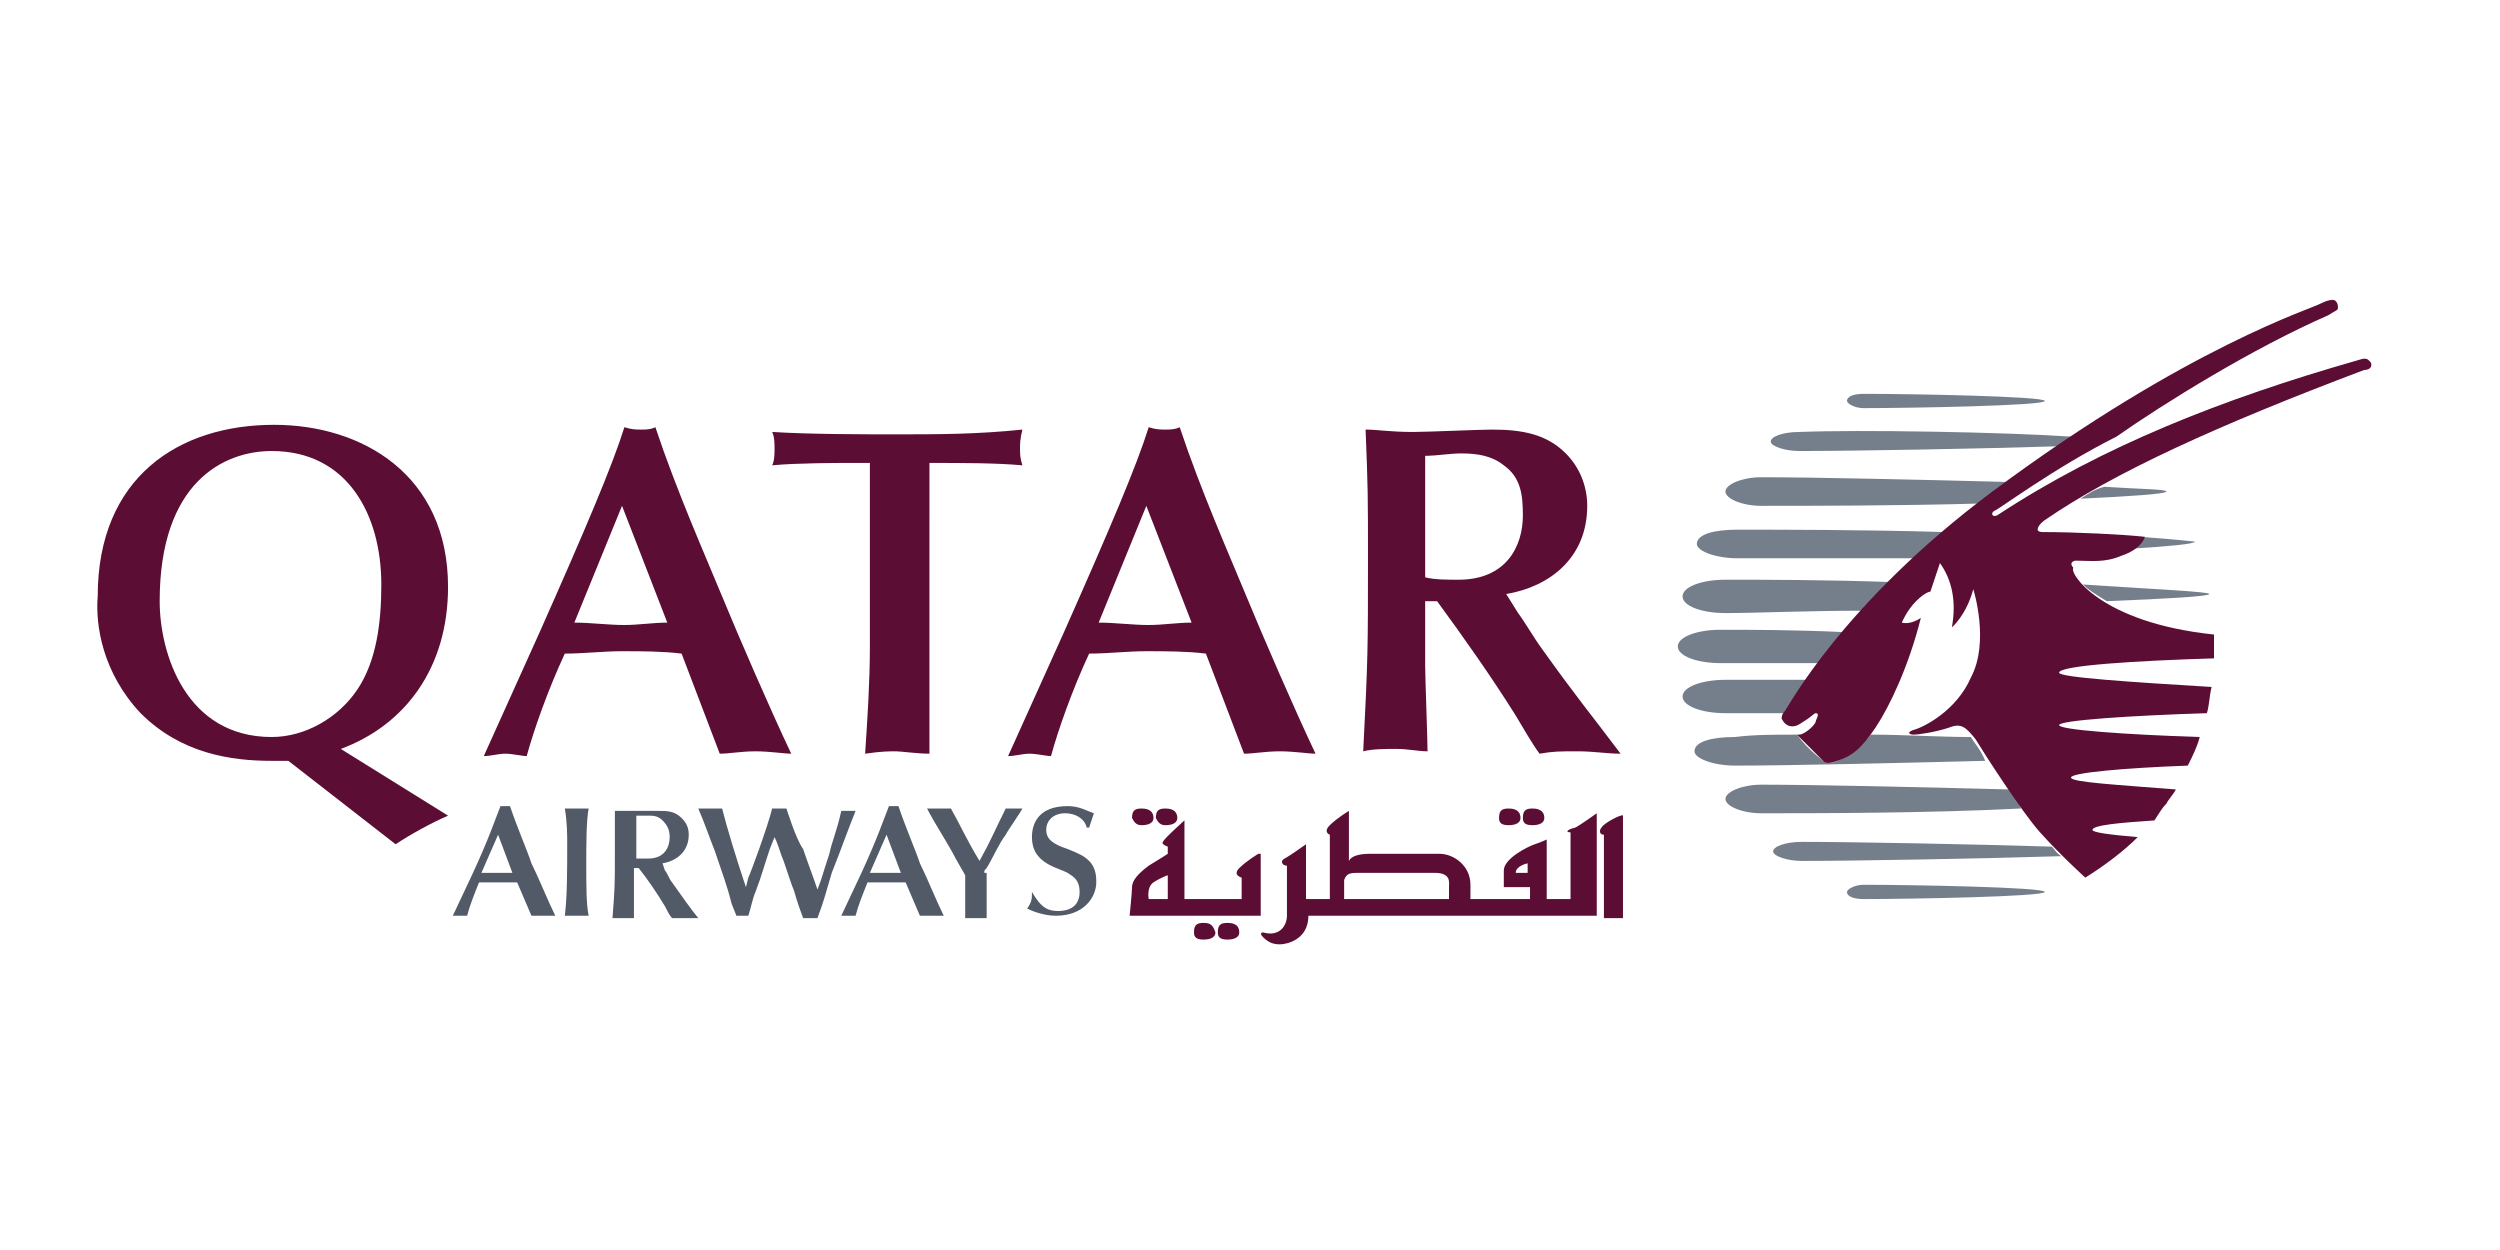 <svg xmlns="http://www.w3.org/2000/svg" xml:space="preserve" id="Layer_1" width="600" height="300" x="0" y="0" class="hidden-xs desktop-qalogo" version="1.1" viewBox="0 0 104.9 34"><g><path fill="#525A68" d="M21.5 27.4H20.2l.7-1.6.6 1.6zm.8 1.8h1c-.3-.6-.7-1.6-1-2.2-.2-.6-.6-1.5-.9-2.4H21c-.2.5-.5 1.4-1.2 2.9l-.8 1.7h.6c.1-.4.3-.9.5-1.4h1.6l.3.7.3.7zM23.8 26.2c0 1.1 0 2.2-.1 3h1c-.1-.5-.1-1.2-.1-2.2 0-.7 0-1.8.1-2.3h-1c.1.6.1 1.1.1 1.5M27.8 27c.6-.1 1.1-.5 1.1-1.2 0-.3-.1-.5-.3-.7-.3-.3-.6-.3-1-.3h-1.8v1.8c0 1.3 0 1.4-.1 2.7h.9v-2.1h.2c.4.5.8 1.1 1.1 1.6.1.2.2.4.3.5h1.1c-.4-.5-.6-.8-1.1-1.5-.1-.1-.2-.4-.3-.5l-.1-.3zm-1.1-2h.5c.2 0 .4 0 .6.2.2.2.3.4.3.7 0 .4-.2.9-.9.9h-.5V25zM31.2 27.7c-.3-.9-.7-2.2-.9-3h-1c.3.7.5 1.3.7 1.8.3.9.5 1.4.7 2.2l.2.5h.5c.1-.3.2-.8.3-1 .3-.8.3-.9.6-1.8l.2-.5c.1.2.2.5.3.8.1.2.4 1.2.5 1.4.1.3.1.4.4 1.2h.6c.3-.8.3-.9.6-1.9.4-1 .6-1.6 1-2.6h-.6c-.2.9-.4 1.3-.5 1.8-.3.9-.3 1-.5 1.5-.2-.6-.4-1.1-.6-1.7-.3-.4-.7-1.7-.7-1.7h-.6c-.2.8-.9 2.7-1 2.9l-.1.4-.1-.3zM37.8 27.4H36.5l.7-1.6.6 1.6zm.8 1.8h1c-.3-.6-.7-1.6-1-2.2-.2-.6-.6-1.5-.9-2.4h-.4c-.2.5-.5 1.4-1.2 2.9l-.8 1.7h.6c.1-.4.3-.9.5-1.4H38l.3.7.3.7zM41.3 27.4c0-.1 0-.1.1-.2.3-.5.5-1 .8-1.4.1-.2.6-.9.7-1.1h-.7c-.5 1-.6 1.3-1.1 2.2-.6-1-.8-1.5-1.2-2.2h-1c.3.6.9 1.5 1.2 2.1l.4.7v1.8h.9v-1.9zM43.3 28.2c0 .3 0 .4-.2.7.2.1.7.3 1.2.3 1.2 0 1.7-.8 1.7-1.4 0-.2 0-.6-.3-.9-.2-.2-.4-.3-.9-.5-.6-.2-.9-.4-.9-.8s.3-.7.8-.7c.4 0 .8.2.9.6h.1l.2-.6c-.3-.1-.6-.3-1.1-.3-1.2 0-1.5.7-1.5 1.3 0 .5.2.9.8 1.2.2.1.5.2.7.3.1.1.5.2.5.8 0 .5-.3.8-.9.8-.4 0-.7-.1-1.1-.8z"/><path fill="#5C0D34" d="M6.7 16c0-5 2.7-6.3 4.7-6.3 3.2 0 4.6 2.7 4.6 5.6 0 1.6-.2 3.2-1 4.4-.8 1.2-2.2 2-3.6 2-3.6 0-4.7-3.5-4.7-5.7m9.9 10.2c.6-.4 1.5-.9 2.2-1.2l-4.5-2.8c2.7-1 4.5-3.4 4.5-6.8 0-4.7-3.6-6.8-7.3-6.8-4 0-7.4 2.2-7.4 7.2-.1 1.2.2 3.2 1.8 4.9 1.7 1.7 3.8 2 5.5 2h.7l4.5 3.5zM28 16.9c-.6 0-1.2.1-1.8.1-.7 0-1.4-.1-2.1-.1l2-4.9 1.9 4.9zm2.2 5.5c.4 0 .9-.1 1.5-.1s1.2.1 1.5.1c-.9-1.9-2.2-4.9-2.9-6.6-.7-1.7-1.9-4.4-2.8-7.1-.2.1-.4.1-.6.1-.2 0-.4 0-.7-.1-.5 1.6-1.6 4.2-3.6 8.7l-2.3 5.1c.3 0 .6-.1.9-.1.3 0 .7.1.9.1.3-1.1.9-2.8 1.6-4.3.8 0 1.6-.1 2.4-.1.8 0 1.7 0 2.5.1l.8 2.1.8 2.1zM39 12.4v-2.2c1.4 0 2.8 0 3.9.1-.1-.3-.1-.5-.1-.7 0-.2 0-.4.1-.8-1.9.2-3.6.2-5.2.2-1.5 0-3.7 0-5.3-.1.1.2.1.5.1.7 0 .2 0 .5-.1.7 1-.1 2.9-.1 3.1-.1h1v7.7c0 1.5-.1 3-.2 4.5.7-.1 1-.1 1.3-.1.2 0 .9.1 1.4.1v-10zM50 16.9c-.6 0-1.2.1-1.8.1-.7 0-1.4-.1-2.1-.1l2-4.9 1.9 4.9zm2.2 5.5c.4 0 .9-.1 1.5-.1s1.2.1 1.5.1c-.9-1.9-2.2-4.9-2.9-6.6-.7-1.7-1.9-4.4-2.8-7.1-.2.1-.4.1-.6.1-.2 0-.4 0-.7-.1-.5 1.6-1.6 4.2-3.6 8.7l-2.3 5.1c.3 0 .6-.1.9-.1.3 0 .7.1.9.1.3-1.1.9-2.8 1.6-4.3.8 0 1.6-.1 2.4-.1.8 0 1.7 0 2.5.1l.8 2.1.8 2.1zM63.2 15.7c1.8-.3 3.4-1.5 3.4-3.7 0-.8-.3-1.6-.9-2.2-.8-.8-1.8-1-3.1-1-.5 0-2.7.1-3.3.1-1 0-1.5-.1-2-.1.1 2.5.1 2.8.1 5.4 0 3.8 0 4.2-.2 8.1.4-.1.9-.1 1.4-.1.5 0 .9.1 1.3.1 0-.5-.1-3.1-.1-3.6V16h.5c1.1 1.5 2.3 3.2 3.3 4.8.3.5.7 1.2 1 1.6.6-.1.8-.1 1.6-.1.7 0 1.2.1 1.8.1-1.2-1.6-1.8-2.3-3.3-4.4-.3-.4-.7-1.1-1-1.5l-.5-.8zm-3.3-5.8c.3 0 1-.1 1.4-.1.7 0 1.3.1 1.8.5.7.5.8 1.2.8 2.1 0 1.3-.7 2.7-2.7 2.7-.5 0-1 0-1.4-.1V9.9z"/><path fill="#757F8B" d="M92.7 15.7c0 .1-1.8.2-4.3.3-.5-.3-.8-.5-1-.7 3 .2 5.3.3 5.3.4M90.9 11.4c0 .1-1.5.2-3.6.3.3-.2.6-.4 1-.5 1.5.1 2.6.1 2.6.2M74.9 20.7h-2.5c-1 0-1.8-.3-1.8-.7 0-.4.8-.7 1.8-.7h3.4c-.6.9-.8 1.3-.9 1.4M75.4 21.6c.3.4.6.7 1.1 1.1 0 0 .2.2.6 0 .5-.2.9-.5 1.4-1.1 1.4 0 2.8.1 4.2.1.1.2.4.5.6 1-4 .1-8.3.2-10.5.2-.9 0-1.7-.3-1.7-.6 0-.4.7-.6 1.7-.6.8-.1 1.6-.1 2.6-.1M73.9 24.9c-.8 0-1.5-.3-1.5-.6s.7-.6 1.5-.6c2.2 0 6.6.1 10.4.2.2.3.4.5.5.8-3.9.2-8.6.2-10.9.2M86.5 26.7c-3.2.1-8.7.2-10.9.2-.6 0-1.2-.2-1.2-.4s.5-.4 1.2-.4c2.2 0 7.3.1 10.5.2.1.1.2.3.4.4M78.2 27.9c1.9 0 7.6.1 7.6.3 0 .2-5.7.3-7.6.3-.4 0-.7-.1-.7-.3 0-.1.3-.3.7-.3M78.2 16.4c-2.4 0-4.5.1-5.8.1-1 0-1.8-.3-1.8-.7 0-.4.8-.7 1.8-.7 1.6 0 4.2 0 7 .1-.5.4-.9.8-1.2 1.2M89.8 13.3c1.4.1 2.3.2 2.3.2 0 .1-1.1.2-2.7.3.3-.2.4-.4.4-.5M72.9 14.2c-.9 0-1.7-.3-1.7-.6 0-.4.7-.6 1.7-.6 1.9 0 5.3 0 8.7.1-.4.4-.8.7-1.2 1.1h-7.5M83.2 11.9c-3.5.1-7.3.1-9.3.1-.8 0-1.5-.3-1.5-.6s.7-.6 1.5-.6c2.2 0 6.6.1 10.4.2-.2.1-.4.3-.6.4-.2.2-.4.3-.5.5M75.5 9.7c-.6 0-1.2-.2-1.2-.4s.5-.4 1.2-.4c2.5-.1 8.5 0 11.5.2-.2.1-.4.3-.6.4-3.1.1-8.6.2-10.9.2M72.2 18.6c-1 0-1.8-.3-1.8-.7 0-.4.8-.7 1.8-.7 1.2 0 3.1 0 5.2.1-.4.5-.7.9-1 1.3h-4.2M77.5 7.6c0-.2.3-.3.7-.3 1.9 0 7.6.1 7.6.3 0 .2-5.7.3-7.6.3-.4 0-.7-.2-.7-.3"/><path fill="#5C0D34" d="M92.9 17.4v1c-3.3.1-6.5.3-6.5.6 0 .2 3.1.4 6.4.6-.1.4-.1.8-.2 1.1-3.2.1-6.2.3-6.2.5s2.8.4 5.9.5c-.1.4-.3.8-.5 1.2-2.7.1-4.9.3-4.9.5s1.9.3 4.4.5c-.1.2-.3.4-.4.6-.2.2-.3.4-.5.7-1.5.1-2.6.2-2.6.4 0 .1.7.2 1.9.3-.6.6-1.4 1.2-2.2 1.7 0 0-1-.9-1.9-1.9-.8-.9-2.4-3.4-2.7-3.9-.4-.5-.6-.7-1.1-.5-.6.2-1.3.3-1.5.3s-.3-.1 0-.2c.4-.1 1.8-.8 2.4-2.2.8-1.5.1-3.7.1-3.7-.3 1.1-.9 1.6-.9 1.6.2-1.1 0-2-.5-2.7l-.4 1.2s-.2 0-.6.4c-.4.4-.6.9-.6.9.4.1.8-.2.8-.2-.5 2-1.3 3.7-1.9 4.6-.6.9-1 1.2-1.6 1.4-.5.2-.6 0-.6 0l-1.1-1.1h.1c.2 0 .7-.4.7-.6.1-.2.1-.3 0-.3s-.1.1-.6.4c-.4.3-.7.1-.8-.1-.1-.1 0-.3.1-.4.1-.1 2.4-4.5 8.7-9.2 8.2-6.1 13.5-7.7 13.8-7.9.2-.1.5-.2.6-.1.1.1.1.2.1.3 0 .1-.1.1-.4.3-3.2 1.4-6.9 3.7-8.9 5.1-2.6 1.3-5 3.1-5.1 3.1-.2.1-.1.3.1.2 4.4-2.9 9.5-4.9 15.1-6.5.3-.1.4-.1.5 0 .1.1.1.1.1.2s-.1.2-.3.2c-6.1 2.3-10.5 4.3-13.4 6.3 0 0-.3.2-.3.4 0 .1.2.1.2.1 1.4 0 3.4.1 4.3.2 0 0-.1.5-1 .8-.7.3-1.3.2-1.9.2-.1 0-.3.1-.1.3-.2.2 1.1 2.3 5.9 2.8M49 28.5h-.8s-.1-.5.2-.7c.3-.2.6-.3.6-.3v1zm3.8-1.9s-.5.3-.8.6c-.3.3.1.4.1.4v.9h-2.4v-3.3s-.9.8-.9.9c-.1.1.2.2.2.2v.3s-.3.2-.8.5c-.4.3-.7.6-.7.9 0 .2-.1 1.2-.1 1.2h5.5v-2.6zm-4.9-1.2c.3 0 .5-.1.5-.3 0-.2-.1-.4-.5-.4-.3 0-.4.1-.4.4.1.2.2.3.4.3m1 0c.3 0 .5-.1.5-.3 0-.2-.1-.4-.5-.4-.3 0-.4.1-.4.4.1.2.2.3.4.3m1.6 4.1c-.3 0-.4.1-.4.4 0 .2.1.3.4.3.3 0 .5-.1.5-.3-.1-.3-.2-.4-.5-.4m1 0c-.3 0-.4.1-.4.4 0 .2.1.3.4.3.3 0 .5-.1.5-.3 0-.3-.2-.4-.5-.4m11.8-4.1c.3 0 .5-.1.5-.3 0-.2-.1-.4-.5-.4-.3 0-.4.1-.4.4 0 .2.1.3.4.3m1 0c.3 0 .5-.1.5-.3 0-.2-.1-.4-.5-.4-.3 0-.4.1-.4.4 0 .2.1.3.4.3m2.9.1c-.1.1-.1.3.1.3v3.5h.8V25c0-.1-.8.3-.9.5m-3.1 1.9h-.5c0-.3.5-.4.5-.4v.4zm-3.3.6v.5h-4.4v-.8c.1-.3.3-.3.6-.3h3.2c.7 0 .6.4.6.6m5.1-2.3v2.8h-1V26s-.2.1-.5.2-1.3.6-1.3 1.1v.7h1.1v.5h-2.5v-.6c0-.8-.7-1.3-1.3-1.3h-2.9c-.5 0-.8.1-.9.3v-2.1s-.5.3-.8.6c-.3.3 0 .4 0 .4v2.7h-1v-2.3s-.7.5-.9.6c-.2.1-.1.3.1.3v2.1c0 .4-.3.9-1 .7 0 0-.2 0 0 .2s.4.3.7.3c.3 0 1.2-.2 1.2-1.2H67v-4.3s-.7.5-.9.6c-.4.1-.4.2-.2.2"/></g></svg>